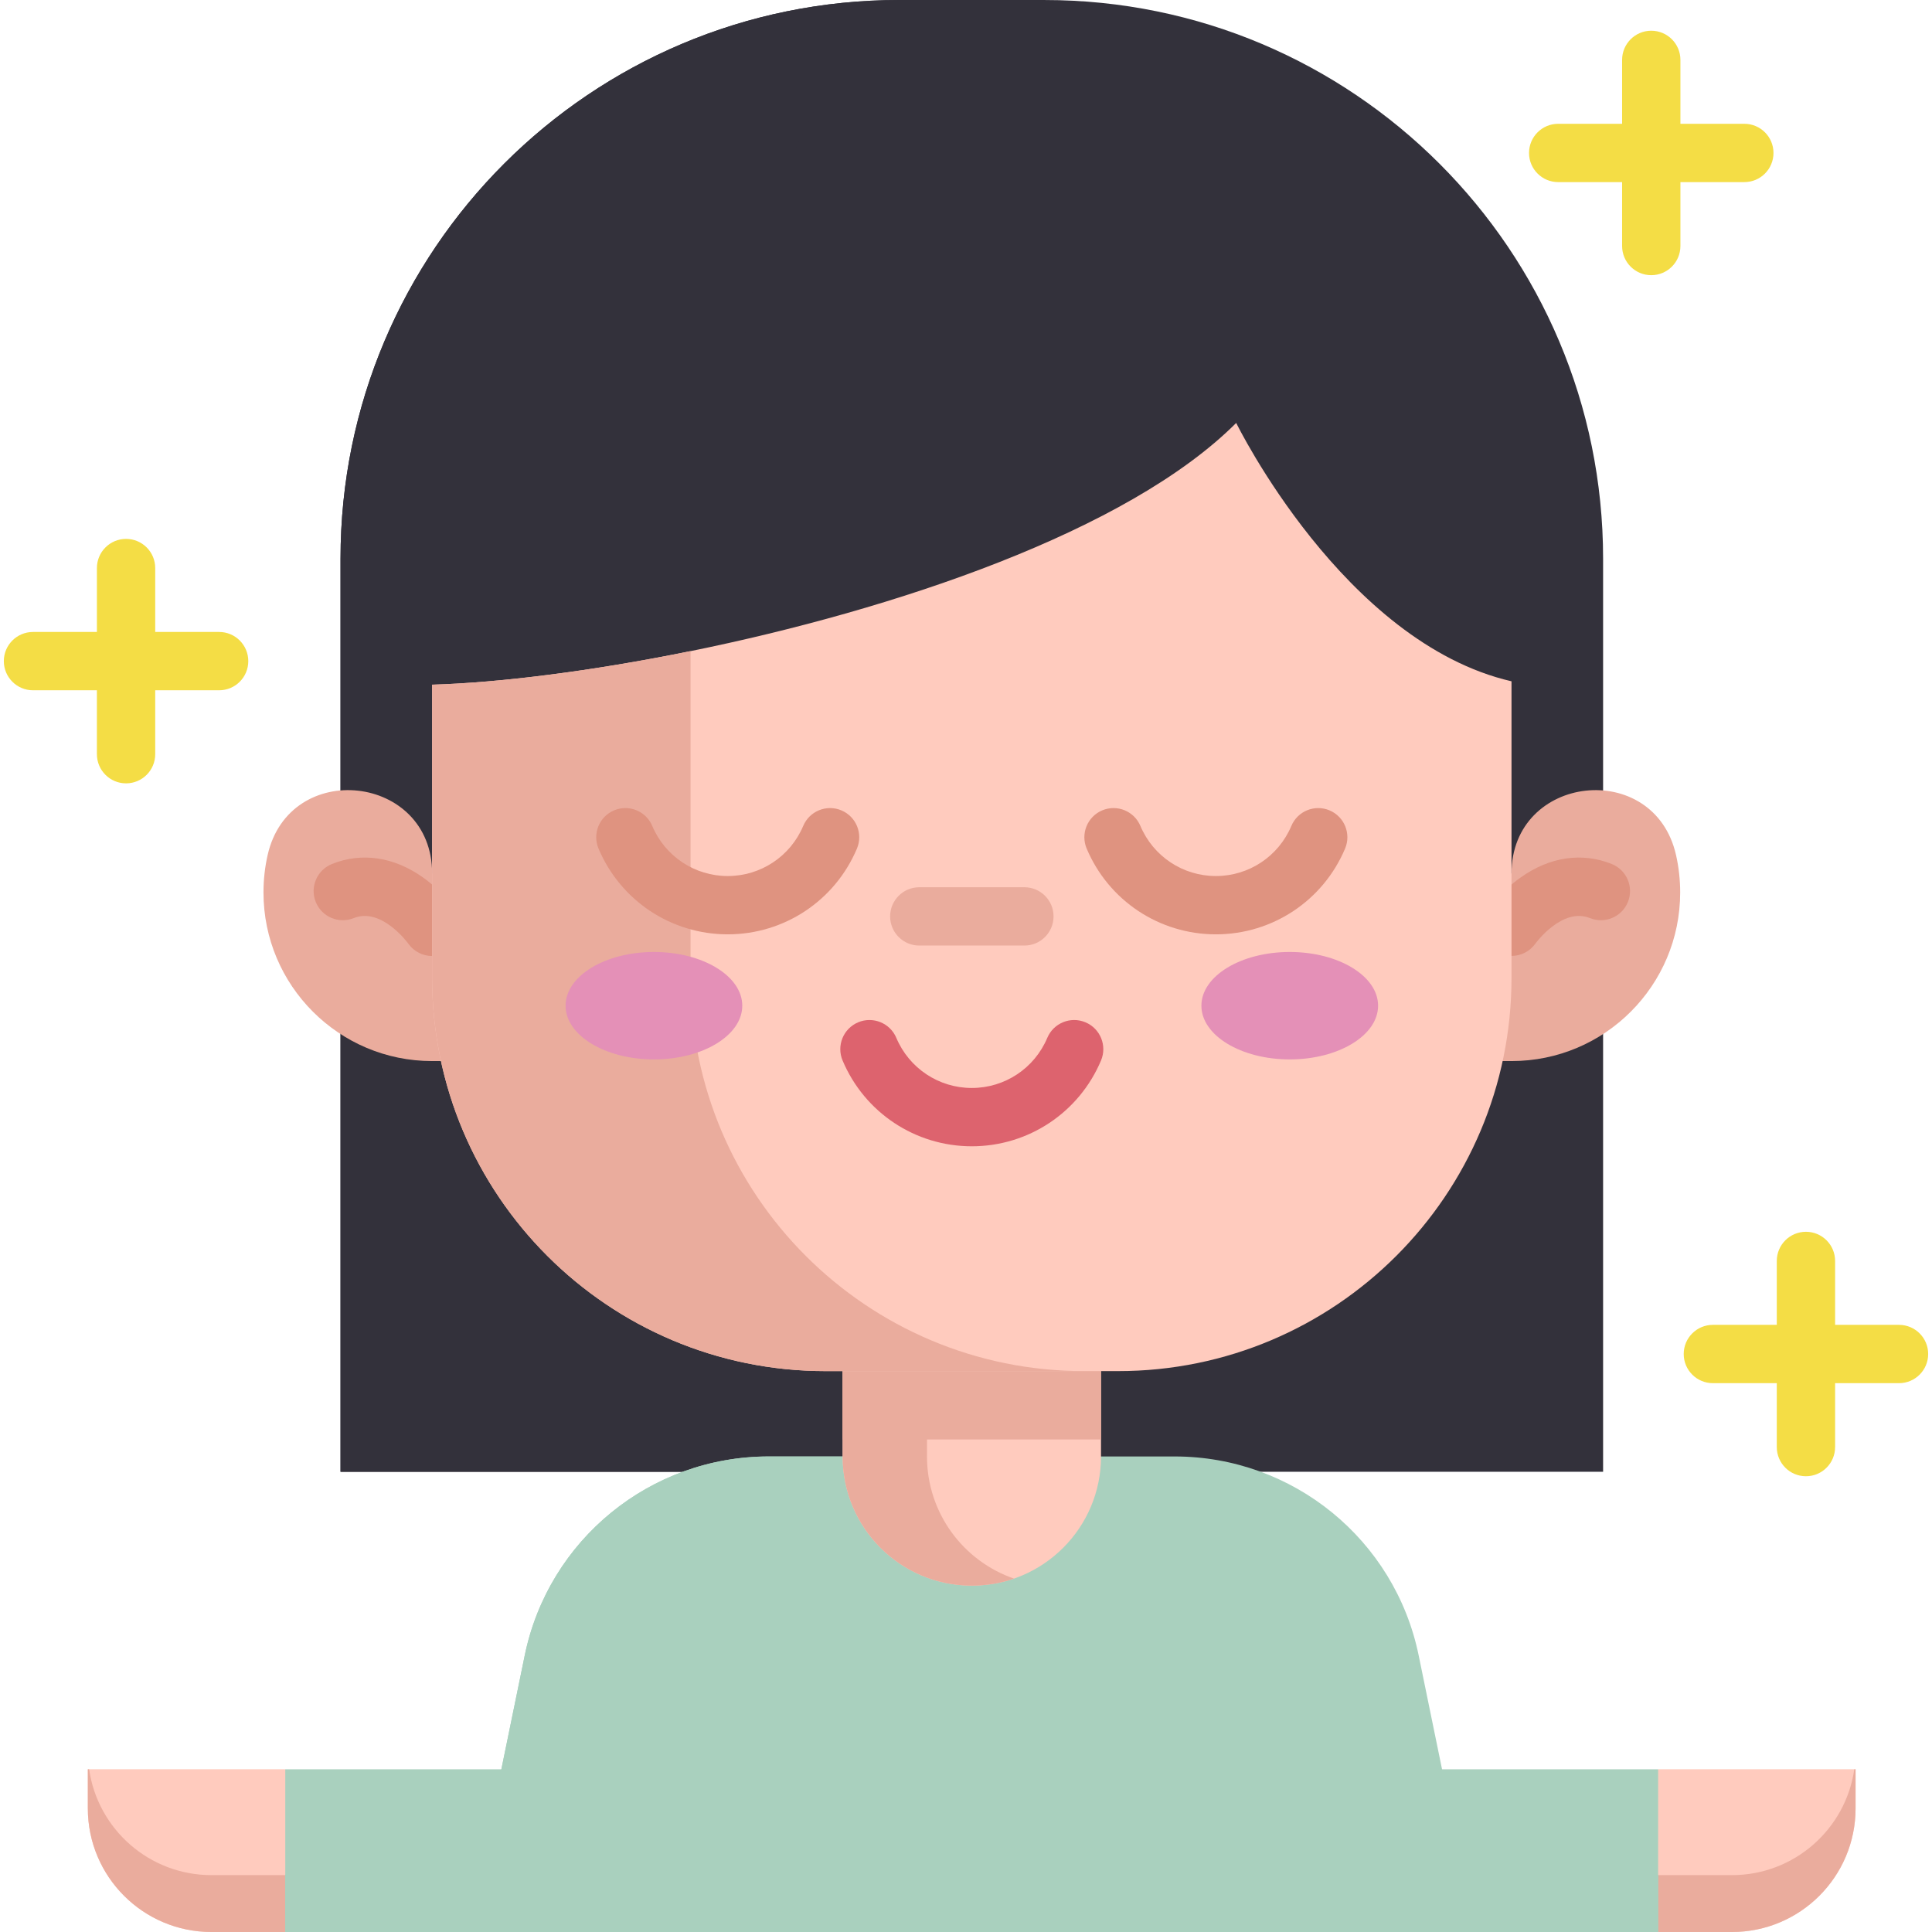 <?xml version="1.0"?>
<svg xmlns="http://www.w3.org/2000/svg" xmlns:xlink="http://www.w3.org/1999/xlink" xmlns:svgjs="http://svgjs.com/svgjs" version="1.1" width="512" height="512" x="0" y="0" viewBox="0 0 496.998 496.998" style="enable-background:new 0 0 512 512" xml:space="preserve" class=""><g><g xmlns="http://www.w3.org/2000/svg"><path d="m445.537 496.998h-18.987l-10.003-22.32 10.003-19.545h50.79v10.061c-.001 17.565-14.239 31.804-31.803 31.804z" fill="#ffcbbe" data-original="#ffcbbe" style="" class=""/><path d="m477.336 455.138v10.06c0 17.56-14.24 31.8-31.8 31.8h-18.987l-10.003-14.63h28.99c16.01 0 29.26-11.83 31.47-27.23z" fill="#eaac9d" data-original="#eaac9d" style="" class=""/><path d="m231.322.003h37.343c79.377 0 143.724 64.347 143.724 143.724v234.885h-324.791v-234.885c0-79.377 64.347-143.724 143.724-143.724z" fill="#33313b" data-original="#544f57" style="" class=""/><path d="m242.74 0c-30.85 0-55.85 64.35-55.85 143.73v234.882h-99.29v-234.882c0-79.38 64.35-143.73 143.72-143.73z" fill="#33313b" data-original="#454045" style="" class=""/><path d="m216.7 374.668h-18.953c-30.421 0-56.647 21.39-62.764 51.19l-14.603 71.141h259.173l-14.603-71.141c-6.117-29.799-32.344-51.19-62.764-51.19h-18.953" fill="#a9d0be" data-original="#e7ecf1" style="" class=""/><path d="m220.663 374.668c-17.08 0-31.8 21.39-35.23 51.19l-8.2 71.14h-56.85l14.6-71.14c6.12-29.8 32.35-51.19 62.77-51.19z" fill="#a9d0be" data-original="#c6d0da" style="" class=""/><path d="m283.233 319.17v55.5c0 18.35-14.88 33.23-33.23 33.23-18.36 0-33.24-14.88-33.24-33.23v-55.5z" fill="#ffcbbe" data-original="#ffcbbe" style="" class=""/><path d="m260.855 406.088c-3.4 1.17-7.05 1.81-10.85 1.81-18.36 0-33.24-14.88-33.24-33.23v-55.5h21.7v55.5c0 14.56 9.36 26.93 22.39 31.42z" fill="#eaac9d" data-original="#eaac9d" style="" class=""/><path d="m111.165 272.956c-23.961 0-43.386-19.425-43.386-43.386 0-3.298.368-6.51 1.065-9.597 5.628-24.927 42.321-20.838 42.321 4.716h277.67c0-25.554 36.693-29.643 42.321-4.716.697 3.087 1.065 6.299 1.065 9.597 0 23.961-19.425 43.386-43.386 43.386" fill="#eaac9d" data-original="#eaac9d" style="" class=""/><path d="m111.172 245.929c-2.356 0-4.676-1.108-6.135-3.178-.182-.25-6.943-9.442-14.05-6.573-3.839 1.548-8.211-.308-9.761-4.15-1.549-3.841.309-8.211 4.15-9.761 7.669-3.095 16.017-1.85 23.505 3.502 5.036 3.6 8.102 7.889 8.435 8.367 2.371 3.396 1.539 8.072-1.857 10.442-1.308.913-2.805 1.351-4.287 1.351z" fill="#df9380" data-original="#df9380" style=""/><path d="m388.829 245.904c-1.494 0-3-.444-4.31-1.37-3.369-2.381-4.195-7.016-1.834-10.398.333-.478 3.399-4.767 8.435-8.367 7.487-5.353 15.834-6.595 23.505-3.502 3.841 1.55 5.699 5.92 4.15 9.761-1.55 3.841-5.919 5.698-9.761 4.15-7.169-2.893-13.985 6.483-14.053 6.578-1.468 2.05-3.784 3.148-6.132 3.148z" fill="#df9380" data-original="#df9380" style=""/><path d="m216.763 319.17h66.47v51.13h-66.47z" fill="#eaac9d" data-original="#eaac9d" style="" class=""/><path d="m388.828 175.26v76.26c0 55.88-45.3 101.19-101.19 101.19h-75.29c-55.88 0-101.19-45.3-101.19-101.19v-75.39c17.23-.5 40.94-3.44 66.48-8.63 52.34-10.64 112.42-30.75 140.37-58.7 0 0 27.65 56.5 70.82 66.46z" fill="#ffcbbe" data-original="#ffcbbe" style="" class=""/><path d="m278.828 352.71h-66.48c-55.88 0-101.19-45.3-101.19-101.19v-75.39c17.23-.5 40.94-3.44 66.48-8.63v84.02c0 55.88 45.3 101.19 101.19 101.19z" fill="#eaac9d" data-original="#eaac9d" style="" class=""/><g fill="#e490b7"><ellipse cx="331.781" cy="258.711" rx="22.726" ry="13.819" fill="#e490b7" data-original="#e490b7" style=""/><ellipse cx="168.219" cy="258.711" rx="22.726" ry="13.819" fill="#e490b7" data-original="#e490b7" style=""/></g><path d="m263.52 243.24h-27.039c-4.142 0-7.5-3.358-7.5-7.5s3.358-7.5 7.5-7.5h27.039c4.142 0 7.5 3.358 7.5 7.5s-3.358 7.5-7.5 7.5z" fill="#eaac9d" data-original="#eaac9d" style="" class=""/><path d="m249.993 294.877c-14.542 0-27.589-8.662-33.241-22.066-1.609-3.816.18-8.215 3.997-9.824s8.215.181 9.824 3.997c3.303 7.833 10.925 12.894 19.419 12.894s16.117-5.061 19.419-12.894c1.609-3.817 6.008-5.607 9.824-3.997 3.817 1.609 5.606 6.008 3.997 9.824-5.649 13.405-18.697 22.066-33.239 22.066z" fill="#dd636e" data-original="#dd636e" style=""/><path d="m426.549 455.138v41.86h-80.11c-8.8 0-16.13-6.3-17.72-14.63-.22-1.11-.33-2.25-.33-3.42v-23.81z" fill="#a9d0be" data-original="#e7ecf1" style="" class=""/><path d="m426.549 482.368v14.63h-80.11c-8.8 0-16.13-6.3-17.72-14.63z" fill="#a9d0be" data-original="#c6d0da" style="" class=""/><path d="m54.397 496.998h18.987l10.003-27.64-10.003-14.224h-50.79v10.061c0 17.564 14.238 31.803 31.803 31.803z" fill="#ffcbbe" data-original="#ffcbbe" style="" class=""/><path d="m22.597 455.138v10.06c0 17.56 14.24 31.8 31.8 31.8h18.987l10.003-14.63h-28.99c-16.01 0-29.26-11.83-31.47-27.23z" fill="#eaac9d" data-original="#eaac9d" style="" class=""/><path d="m73.384 455.138v41.86h80.11c8.8 0 16.13-6.3 17.72-14.63.22-1.11.33-2.25.33-3.42v-23.81z" fill="#a9d0be" data-original="#e7ecf1" style="" class=""/><path d="m171.544 464.168v14.78c0 1.17-.11 2.31-.33 3.42-1.59 8.33-8.92 14.63-17.72 14.63h-80.11v-14.78h80.11c8.8 0 16.13-6.3 17.72-14.63.22-1.11.33-2.25.33-3.42z" fill="#a9d0be" data-original="#c6d0da" style="" class=""/><g fill="#df9380"><path d="m312.779 240.355c-14.542 0-27.589-8.662-33.241-22.066-1.609-3.816.18-8.215 3.997-9.824 3.817-1.61 8.215.18 9.824 3.997 3.303 7.833 10.925 12.894 19.419 12.894s16.117-5.061 19.419-12.894c1.609-3.816 6.006-5.606 9.824-3.997 3.817 1.609 5.606 6.008 3.997 9.824-5.649 13.404-18.697 22.066-33.239 22.066z" fill="#df9380" data-original="#df9380" style=""/><path d="m187.207 240.355c-14.542 0-27.589-8.662-33.241-22.066-1.609-3.816.18-8.215 3.997-9.824 3.817-1.61 8.215.18 9.824 3.997 3.303 7.833 10.925 12.894 19.419 12.894s16.117-5.061 19.419-12.894c1.609-3.816 6.006-5.606 9.824-3.997 3.817 1.609 5.606 6.008 3.997 9.824-5.65 13.404-18.698 22.066-33.239 22.066z" fill="#df9380" data-original="#df9380" style=""/></g><g fill="#f4dd45"><path d="m448.722 46.846c4.142 0 7.5-3.358 7.5-7.5s-3.358-7.5-7.5-7.5h-16.443v-16.443c0-4.142-3.358-7.5-7.5-7.5s-7.5 3.358-7.5 7.5v16.443h-16.443c-4.142 0-7.5 3.358-7.5 7.5s3.358 7.5 7.5 7.5h16.443v16.444c0 4.142 3.358 7.5 7.5 7.5s7.5-3.358 7.5-7.5v-16.444z" fill="#f4dd45" data-original="#f4dd45" style=""/><path d="m56.372 162.571h-16.443v-16.443c0-4.142-3.358-7.5-7.5-7.5s-7.5 3.358-7.5 7.5v16.443h-16.444c-4.142 0-7.5 3.358-7.5 7.5s3.358 7.5 7.5 7.5h16.443v16.443c0 4.142 3.358 7.5 7.5 7.5s7.5-3.358 7.5-7.5v-16.443h16.443c4.142 0 7.5-3.358 7.5-7.5s-3.357-7.5-7.499-7.5z" fill="#f4dd45" data-original="#f4dd45" style=""/><path d="m488.513 340.813h-16.443v-16.443c0-4.142-3.358-7.5-7.5-7.5s-7.5 3.358-7.5 7.5v16.443h-16.443c-4.142 0-7.5 3.358-7.5 7.5s3.358 7.5 7.5 7.5h16.443v16.443c0 4.142 3.358 7.5 7.5 7.5s7.5-3.358 7.5-7.5v-16.443h16.443c4.142 0 7.5-3.358 7.5-7.5s-3.358-7.5-7.5-7.5z" fill="#f4dd45" data-original="#f4dd45" style=""/></g></g></g></svg>
